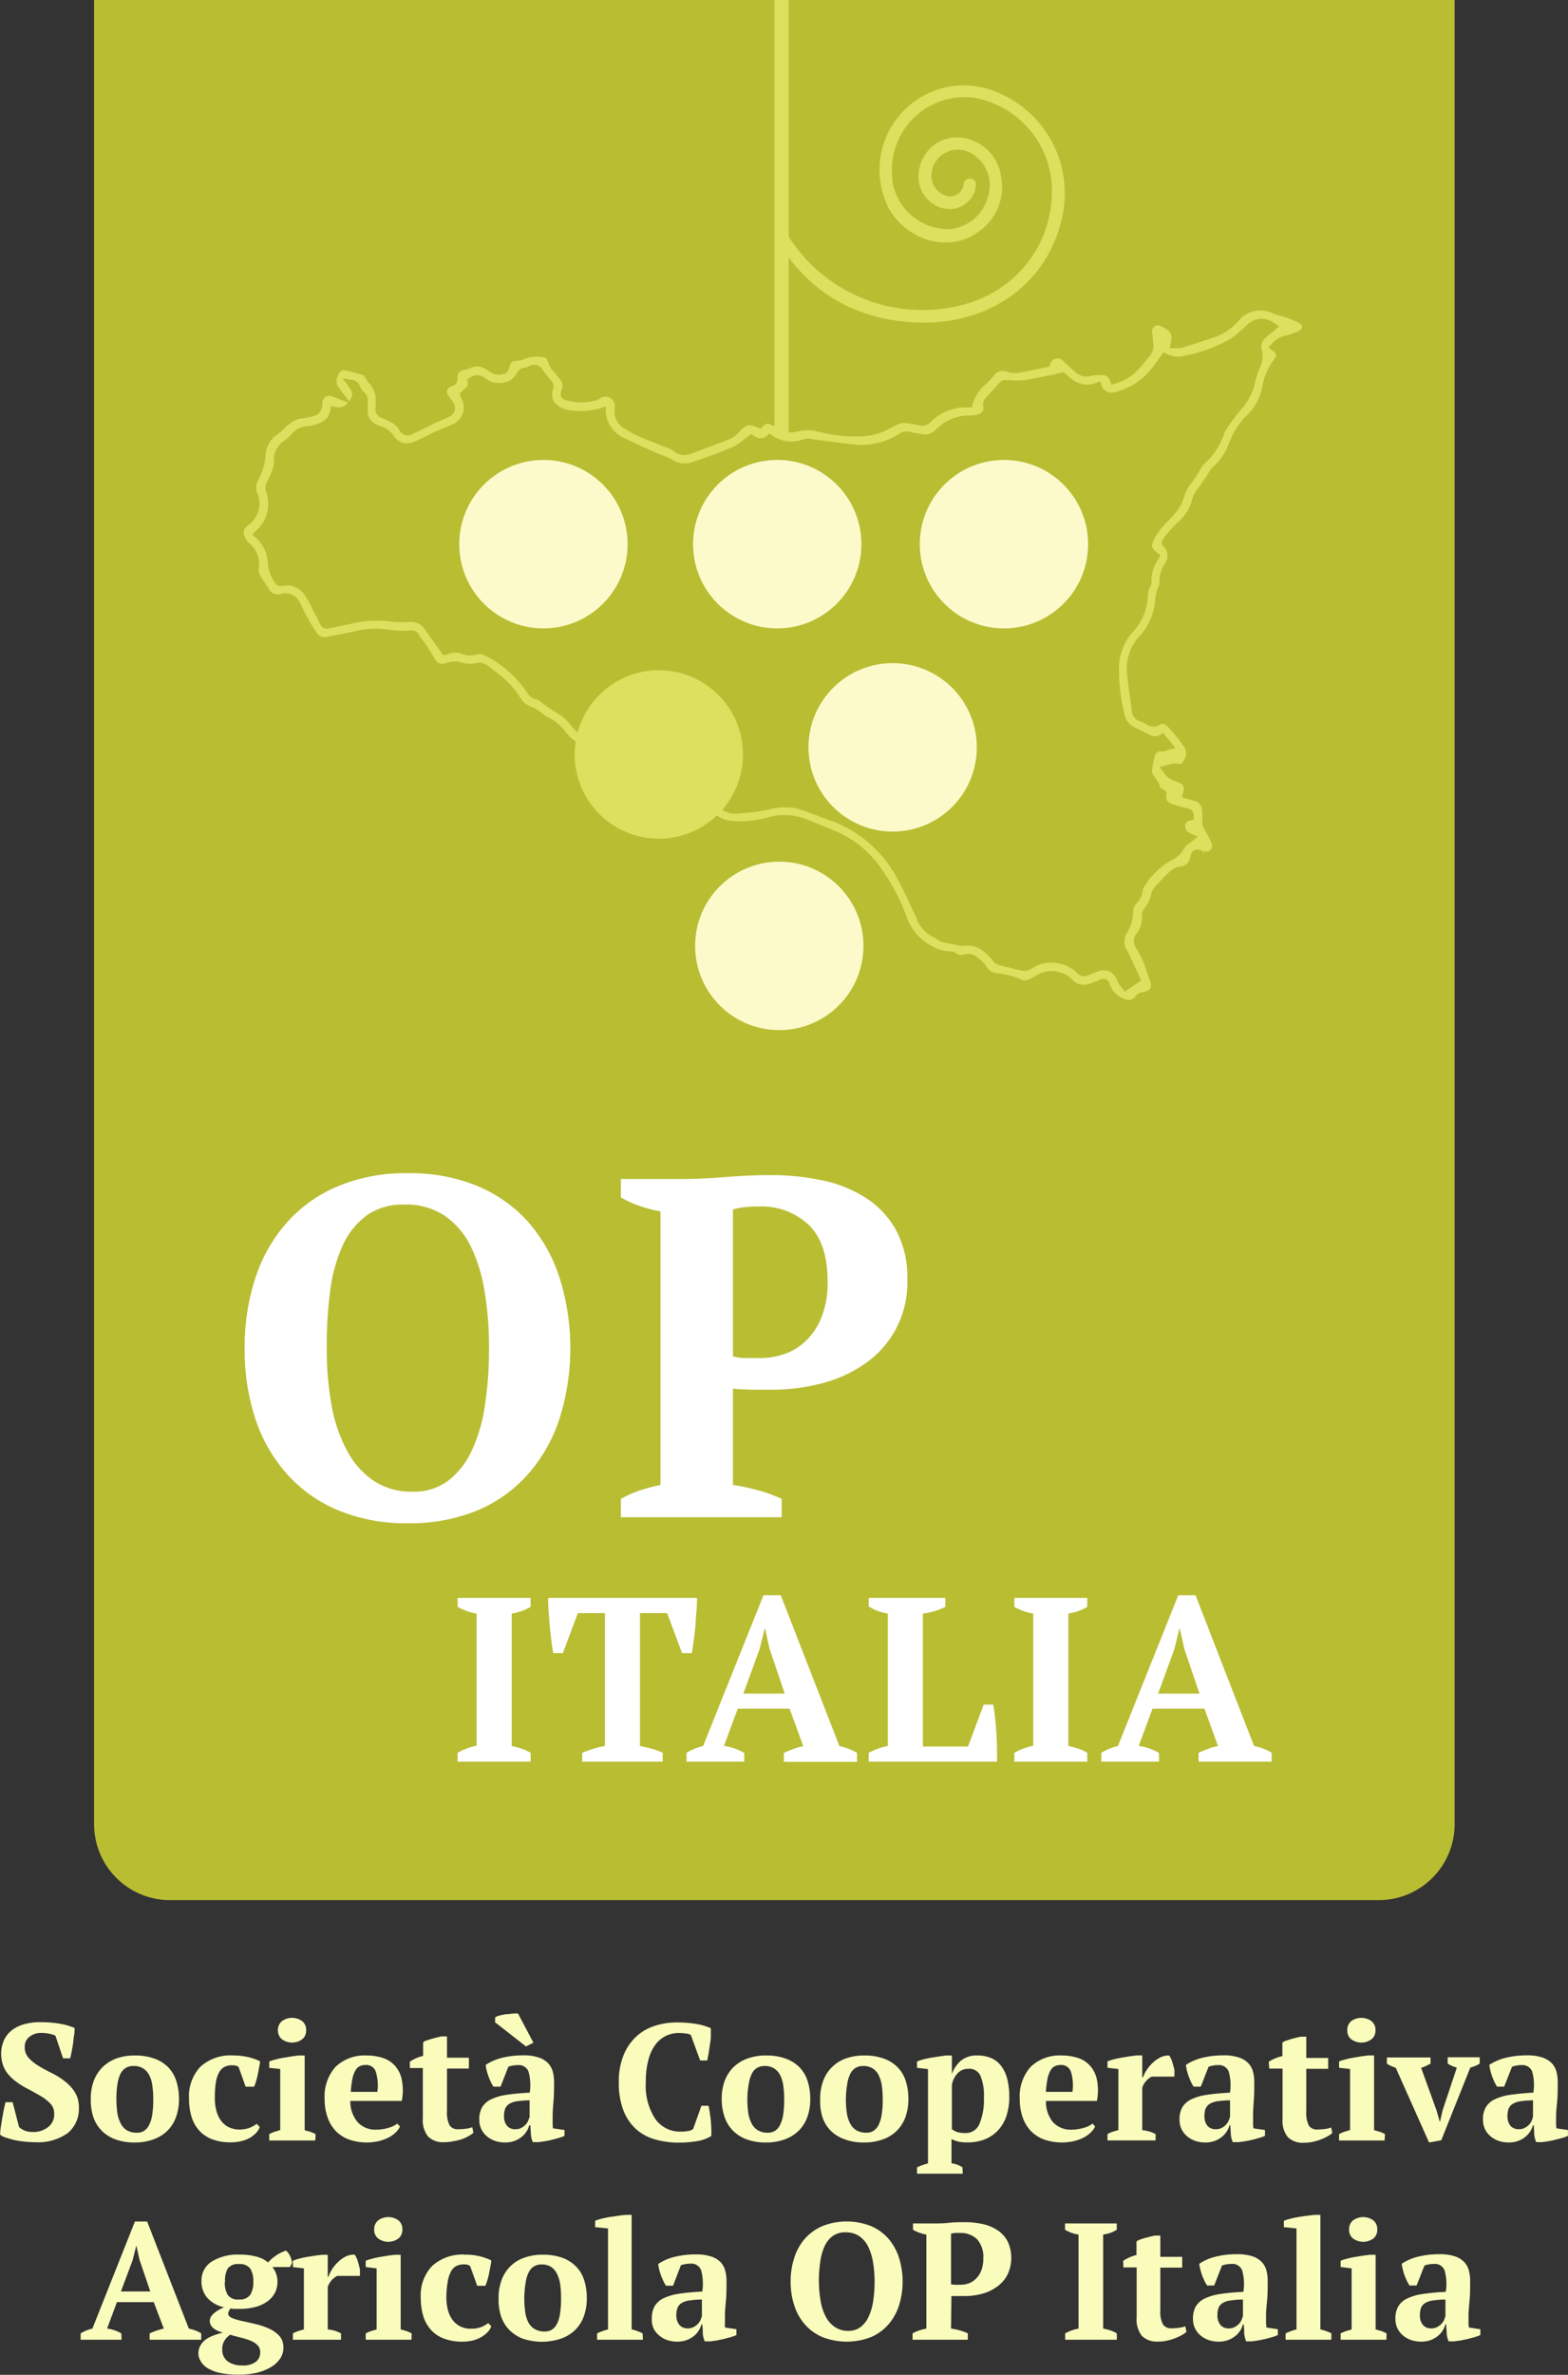 <svg xmlns="http://www.w3.org/2000/svg" viewBox="0 0 221.31 334.95"><rect x="0" y="0" width="221.31" height="334.95" fill="#333333" stroke="none"/><g id="Livello_2" data-name="Livello 2"><g id="Livello_1-2" data-name="Livello 1"><path d="M205.31,0V257.28A10.72,10.72,0,0,1,194.59,268H24a10.72,10.72,0,0,1-10.72-10.72V0Z" style="fill:#b9bd32"/><path d="M34.53,190.14a31.24,31.24,0,0,1,1.5-9.85,22.14,22.14,0,0,1,4.43-7.83,20,20,0,0,1,7.23-5.15,24.84,24.84,0,0,1,9.88-1.84,24.89,24.89,0,0,1,9.89,1.84,19.81,19.81,0,0,1,7.19,5.15A22.38,22.38,0,0,1,79,180.29,33.12,33.12,0,0,1,79,200a22.38,22.38,0,0,1-4.39,7.83A19.81,19.81,0,0,1,67.46,213a24.89,24.89,0,0,1-9.89,1.84A24.84,24.84,0,0,1,47.69,213a20,20,0,0,1-7.23-5.15A22.14,22.14,0,0,1,36,200,31.26,31.26,0,0,1,34.53,190.14Zm11.59,0a44.28,44.28,0,0,0,.68,8.08A21.18,21.18,0,0,0,49,204.63a11.62,11.62,0,0,0,3.75,4.23,9.61,9.61,0,0,0,5.48,1.53,8.06,8.06,0,0,0,5-1.53,11.28,11.28,0,0,0,3.34-4.23,22.77,22.77,0,0,0,1.87-6.41,52,52,0,0,0,.58-8.08,47.24,47.24,0,0,0-.64-8.07,22.36,22.36,0,0,0-2-6.41,11.19,11.19,0,0,0-3.68-4.23A9.73,9.73,0,0,0,57,169.9a8.7,8.7,0,0,0-5.25,1.53,10.72,10.72,0,0,0-3.38,4.23,22.19,22.19,0,0,0-1.77,6.41A59.46,59.46,0,0,0,46.12,190.14Z" style="fill:#fff"/><path d="M103.45,209.44a28.42,28.42,0,0,1,3.64.78,20.58,20.58,0,0,1,3.24,1.19V214H87.63v-2.59a14.55,14.55,0,0,1,2.76-1.22,24.34,24.34,0,0,1,2.83-.75V170.85a18.33,18.33,0,0,1-3-.78,15.48,15.48,0,0,1-2.59-1.19v-2.59h8.59q2.73,0,6.24-.28t6.44-.27a34.44,34.44,0,0,1,7.06.72,18.17,18.17,0,0,1,6.13,2.42,12.8,12.8,0,0,1,4.33,4.53,13.94,13.94,0,0,1,1.64,7.06,13.82,13.82,0,0,1-5.87,11.79,18.66,18.66,0,0,1-6.13,2.83,28.06,28.06,0,0,1-7.16.92h-1.09c-.5,0-1,0-1.6,0l-1.64-.07a7.17,7.17,0,0,1-1.12-.1Zm3.68-39.27a19.44,19.44,0,0,0-2.15.1,11.21,11.21,0,0,0-1.53.31V191.3a6.54,6.54,0,0,0,1.84.24c.82,0,1.47,0,2,0a10.39,10.39,0,0,0,3.55-.61,8.2,8.2,0,0,0,3-1.91,9.31,9.31,0,0,0,2.15-3.34,13.07,13.07,0,0,0,.82-4.91q0-5.45-2.66-8A9.65,9.65,0,0,0,107.13,170.17Z" style="fill:#fff"/><path d="M74.89,248.47H64.59v-1.25a8.82,8.82,0,0,1,2.68-1V227.58a6.64,6.64,0,0,1-1.39-.36,7.71,7.71,0,0,1-1.29-.59v-1.26h10.3v1.26a7.4,7.4,0,0,1-1.3.61,7.61,7.61,0,0,1-1.37.34v18.68a11.75,11.75,0,0,1,1.37.37,6.15,6.15,0,0,1,1.3.59Z" style="fill:#fff"/><path d="M93.54,248.47H82.18v-1.25q.66-.27,1.5-.54a10.55,10.55,0,0,1,1.7-.42V227.52H81.56l-2.12,5.64H78.09c-.09-.44-.18-1-.26-1.68s-.17-1.39-.23-2.11-.12-1.45-.17-2.16-.06-1.33-.06-1.84h21c0,.53,0,1.15-.07,1.85s-.1,1.42-.16,2.15-.15,1.42-.24,2.09-.17,1.24-.26,1.7H96.27l-2.11-5.64H90.33v18.74c.58.11,1.14.25,1.7.4a8.33,8.33,0,0,1,1.51.56Z" style="fill:#fff"/><path d="M105.05,248.47H96.9v-1.25a7.61,7.61,0,0,1,1.14-.58,8.71,8.71,0,0,1,1.2-.38L107.76,225h2.44l8.28,21.28a9.36,9.36,0,0,1,1.32.38,6,6,0,0,1,1.16.58v1.25H110.63v-1.25c.42-.2.87-.38,1.35-.56a9.6,9.6,0,0,1,1.39-.4L111.45,241h-7.32l-1.95,5.24a8,8,0,0,1,2.87,1Zm-.13-9.6h5.84l-2.14-6.3-.63-2.84h-.07l-.72,2.9Z" style="fill:#fff"/><path d="M122.61,225.37h10.82v1.26a8.87,8.87,0,0,1-1.53.61,10.2,10.2,0,0,1-1.64.34v18.75h6.37l2.21-5.91h1.36c.08.51.17,1.1.24,1.78s.14,1.4.19,2.15.07,1.48.09,2.21,0,1.36,0,1.91H122.61v-1.25a11.4,11.4,0,0,1,1.43-.63,9.2,9.2,0,0,1,1.27-.33V227.58a7.05,7.05,0,0,1-2.7-1Z" style="fill:#fff"/><path d="M153.46,248.47H143.17v-1.25a8.77,8.77,0,0,1,2.67-1V227.58a6.64,6.64,0,0,1-1.39-.36,7.24,7.24,0,0,1-1.28-.59v-1.26h10.29v1.26a7.08,7.08,0,0,1-1.3.61,7.4,7.4,0,0,1-1.37.34v18.68a11.24,11.24,0,0,1,1.37.37,5.93,5.93,0,0,1,1.3.59Z" style="fill:#fff"/><path d="M163.59,248.47h-8.15v-1.25a7.61,7.61,0,0,1,1.14-.58,8.41,8.41,0,0,1,1.21-.38L166.3,225h2.44L177,246.26a9.36,9.36,0,0,1,1.32.38,6,6,0,0,1,1.16.58v1.25H169.17v-1.25c.42-.2.87-.38,1.35-.56a9.6,9.6,0,0,1,1.39-.4L170,241h-7.33l-1.95,5.24a8,8,0,0,1,2.87,1Zm-.13-9.6h5.84l-2.14-6.3-.63-2.84h-.07l-.72,2.9Z" style="fill:#fff"/><circle cx="76.7" cy="76.75" r="11.88" style="fill:#fcfacb"/><circle cx="109.7" cy="76.75" r="11.88" style="fill:#fcfacb"/><circle cx="141.7" cy="76.75" r="11.88" style="fill:#fcfacb"/><path d="M183.77,46.12a.71.71,0,0,1-.41.55,12.2,12.2,0,0,1-1.87.66,3.46,3.46,0,0,0-2.06,1.24L179,49l.75.54a.87.87,0,0,1,.36.56.53.53,0,0,1-.16.44,8.77,8.77,0,0,0-1.82,4.21,7.71,7.71,0,0,1-2.22,3.9,11,11,0,0,0-2.5,4A8.42,8.42,0,0,1,171.07,66a2.46,2.46,0,0,0-.46.64,1.65,1.65,0,0,1-.15.25l-.34.51c-.3.46-.61.92-.94,1.36a4.26,4.26,0,0,0-.94,1.76,6.23,6.23,0,0,1-2,3.15c-.5.49-1,1-1.57,1.66a5.75,5.75,0,0,0-.46.64l-.25.47.06.4.1.11a1.86,1.86,0,0,1,.28,2.54,4.81,4.81,0,0,0-.75,2.9s0,.08,0,.08a5.42,5.42,0,0,0-.61,2.26,7.58,7.58,0,0,1-.17,1.11,8.74,8.74,0,0,1-2,3.86,6.57,6.57,0,0,0-1.82,4.94c.1,1.33.29,2.67.48,4,.08.6.17,1.19.25,1.79a1.48,1.48,0,0,0,1,1.24l.18.08a6.56,6.56,0,0,1,.76.35,1.7,1.7,0,0,0,2.05.07c.41-.27.88.18,1,.28.48.49.94,1,1.38,1.57l.35.43a2.4,2.4,0,0,1,.18.26,2.13,2.13,0,0,0,.3.42,1.72,1.72,0,0,1,.08,2.15.7.7,0,0,1-.92.43,1.54,1.54,0,0,0-.65,0l-.75.19-1.09.27.76,1a2.75,2.75,0,0,0,1.47,1c.85.26,1.18.55,1.21,1a1.65,1.65,0,0,1-.08.49l-.09.36-.09.46.75.21.85.22a1.4,1.4,0,0,1,1.2,1.21,6.42,6.42,0,0,1,.06,1.26c0,.24,0,.49,0,.74a1.51,1.51,0,0,0,.18.62c.13.26.28.52.43.78a7.4,7.4,0,0,1,.72,1.51.82.82,0,0,1-.12.82,1,1,0,0,1-1,.19l-.12.49,0-.53c-.58-.16-.93-.26-1.26-.06s-.42.54-.56,1.11a1.42,1.42,0,0,1-1.32,1.15,2.82,2.82,0,0,0-1.42.62c-.84.77-1.61,1.61-2.29,2.35a2.23,2.23,0,0,0-.44.92,4.85,4.85,0,0,1-1,2.08,1.46,1.46,0,0,0-.33,1,3.51,3.51,0,0,1-.71,2.46,1.68,1.68,0,0,0-.06,2.15,12.2,12.2,0,0,1,1.45,3.22c.17.47.33.95.51,1.41a1.18,1.18,0,0,1,0,1,1.37,1.37,0,0,1-1.05.51,1.64,1.64,0,0,0-1,.56,1.19,1.19,0,0,1-1.55.43,3.27,3.27,0,0,1-2.12-2.09,1,1,0,0,0-.51-.69.77.77,0,0,0-.35-.08,1.48,1.48,0,0,0-.55.13c-.53.23-1,.43-1.55.59a2.06,2.06,0,0,1-2.23-.51,4.14,4.14,0,0,0-5.32-.59,5.52,5.52,0,0,1-1.34.59,1,1,0,0,1-.62-.1,11.69,11.69,0,0,0-3.48-.9,1.81,1.81,0,0,1-1.42-.9,5.84,5.84,0,0,0-1.25-1.28l-.16-.13a2,2,0,0,0-1.91-.29,1.21,1.21,0,0,1-1-.22,1.63,1.63,0,0,0-1-.27,4.58,4.58,0,0,1-2.21-.63l-.18-.09a7.55,7.55,0,0,1-3.71-4.48,29,29,0,0,0-3.84-7,14.86,14.86,0,0,0-6-4.71c-.8-.34-1.6-.67-2.41-1l-2-.8a8.58,8.58,0,0,0-5.43-.11,14,14,0,0,1-5,.42,4.17,4.17,0,0,1-2.38-1.08l-.14-.13c-.11-.11-.23-.21-.33-.33a2.36,2.36,0,0,0-2.31-.92,4.81,4.81,0,0,1-3.69-1.06,32,32,0,0,1-2.71-2.17,1.4,1.4,0,0,1-.25-.52,3.92,3.92,0,0,0-.22-.51,1.62,1.62,0,0,0-.57-.69c-.56-.35-1.13-.68-1.7-1l-.74-.4a2.8,2.8,0,0,0-2.54-1.33,11,11,0,0,1-1.57-.22l-.8-.14a5,5,0,0,1-3.34-2,7.17,7.17,0,0,0-2.59-2.16,5.35,5.35,0,0,1-.89-.6c-.2-.15-.39-.3-.59-.43A4.63,4.63,0,0,0,75,99.7a2.75,2.75,0,0,1-1.35-1l-.25-.34a13.1,13.1,0,0,0-3.12-3.37c-.25-.17-.48-.36-.72-.55a12.54,12.54,0,0,0-1-.73,1.86,1.86,0,0,0-1.26-.22,3.77,3.77,0,0,1-2.3-.1,1.77,1.77,0,0,0-.84-.08,1,1,0,0,1-.24,0l-.22,0c-1.76.54-1.84.51-2.77-1.13A20.92,20.92,0,0,0,59.43,90L59,89.34a1.07,1.07,0,0,0-.93-.43,12.64,12.64,0,0,1-3.24-.11l-1.07-.12a13,13,0,0,0-4.05.45l-1.13.23-.77.15c-.54.09-1.08.19-1.61.31a1.33,1.33,0,0,1-1.42-.47,16.17,16.17,0,0,1-1.22-2L43.33,87c-.17-.3-.32-.62-.47-.93s-.34-.74-.54-1.09a2.24,2.24,0,0,0-2.63-1.22,1.46,1.46,0,0,1-1.84-.85c-.14-.23-.29-.45-.45-.67a10.3,10.3,0,0,1-.64-1c-.3-.57-.28-.81-.26-.88a3.85,3.85,0,0,0-1.17-3.62l-.09-.1a2.58,2.58,0,0,1-.82-1.28,1,1,0,0,1,.31-1l.2-.18a2.7,2.7,0,0,1,.31-.28,3.68,3.68,0,0,0,1-4.51,1.82,1.82,0,0,1-.07-.85,2.82,2.82,0,0,1,.31-.87,8.82,8.82,0,0,0,1-3.45,3.69,3.69,0,0,1,1.62-2.91,10.33,10.33,0,0,0,1.39-1.24L41,59.7A2.86,2.86,0,0,1,42.79,59a8.4,8.4,0,0,0,1.91-.49,1.47,1.47,0,0,0,.71-.9,1.06,1.06,0,0,0,.06-.54v-.11a1.24,1.24,0,0,1,.47-1,1.19,1.19,0,0,1,1.08,0,3.78,3.78,0,0,1,.41.16l1.71.67a1.78,1.78,0,0,1-1.91.59l-.53-.13-.08.55c-.15,1.06-.78,1.7-2.06,2.08a5,5,0,0,1-1.13.23,3,3,0,0,0-2.25,1.08,5.86,5.86,0,0,1-1.24,1.11A3.11,3.11,0,0,0,38.66,65a4,4,0,0,1-.4,1.74l-.19.41c-.15.33-.3.65-.47,1a1.56,1.56,0,0,0,0,1.35,5,5,0,0,1-1.25,5.15,3.2,3.2,0,0,0-.27.25l-.48.47.38.36a5,5,0,0,1,1.82,3.65,4.89,4.89,0,0,0,.82,2.5l.1.17a1,1,0,0,0,1.15.58,3,3,0,0,1,3.07,1.21,11,11,0,0,1,.94,1.63l.33.64c.27.52.54,1,.8,1.56l.21.43a1,1,0,0,0,1.18.53l1.82-.37L49.47,88a15.38,15.38,0,0,1,5.23-.39,17.39,17.39,0,0,0,3.08.12,2.35,2.35,0,0,1,2.16,1c.56.78,1.11,1.56,1.67,2.36l.77,1.09.24.27.33-.09.3-.08a2.49,2.49,0,0,1,1.93-.06,3.07,3.07,0,0,0,2,.1,1.9,1.9,0,0,1,1,0,15.44,15.44,0,0,1,6.14,5.26l.1.13a2.13,2.13,0,0,0,1.44,1,1.39,1.39,0,0,1,.35.21l.19.14.66.48a15.7,15.7,0,0,0,1.41.94,6.78,6.78,0,0,1,2.08,1.79c.22.28.46.56.71.82A3.62,3.62,0,0,0,84,104.21a5.92,5.92,0,0,1,.87.13l.4.07.41.08a5.71,5.71,0,0,0,1,.15,2,2,0,0,1,2,1,1.33,1.33,0,0,0,.48.52l.34.2c.57.34,1.16.7,1.77,1A2.07,2.07,0,0,1,92.5,109a1.3,1.3,0,0,0,.42.72c.68.55,1.35,1.1,2,1.62a4.38,4.38,0,0,0,3.55.88,2.32,2.32,0,0,1,2.08.7,7.71,7.71,0,0,1,.71.69,3.3,3.3,0,0,0,2.82,1.15,37.59,37.59,0,0,0,4.07-.51l.38-.07a8.5,8.5,0,0,1,3.9-.16c.91.26,1.82.61,2.71.94.51.2,1,.4,1.55.58a17.32,17.32,0,0,1,9.75,8c.87,1.55,1.64,3.2,2.38,4.8l.5,1.08a4.77,4.77,0,0,0,2.53,2.81,1.49,1.49,0,0,1,.32.2,2.89,2.89,0,0,0,.44.27,3.89,3.89,0,0,0,.92.28l1.64.34.44.09a1.15,1.15,0,0,0,.43,0c1.56-.2,2.76.42,4.14,2.17a1.74,1.74,0,0,0,.92.55c1.09.3,2.11.55,3.1.77a1.81,1.81,0,0,0,1.05-.11,6.19,6.19,0,0,0,.67-.36,3.29,3.29,0,0,1,.78-.38,5.2,5.2,0,0,1,5.33,1.19,1.33,1.33,0,0,0,1.56.31l1.21-.49a2.21,2.21,0,0,1,1.74-.06,2.32,2.32,0,0,1,1.18,1.38,3.06,3.06,0,0,0,.56.85l.19.24.28.39,2.32-1.58-.68-1.47c-.4-.87-.8-1.75-1.24-2.62a2.38,2.38,0,0,1-.1-2.62,5.38,5.38,0,0,0,.88-3,1.71,1.71,0,0,1,.42-1.07,3.55,3.55,0,0,0,.94-1.79l0-.12a1.56,1.56,0,0,1,.13-.4,10.47,10.47,0,0,1,3.88-3.84,3.71,3.71,0,0,0,1.87-1.77,2.36,2.36,0,0,1,.76-.69c.17-.12.34-.24.49-.37l.63-.53-.77-.31c-.69-.28-1-.65-1-1.2,0-.37.11-.62.86-.8l.33-.08,0-.34a1.05,1.05,0,0,0-1-1.28,14.93,14.93,0,0,1-1.49-.39c-1.42-.43-1.44-.79-1.36-1.64l0-.28-.21-.17-.36-.23a2.21,2.21,0,0,0-.27-.15,4.42,4.42,0,0,0-.75-1.45l-.34-.5a.56.56,0,0,1-.09-.3l0-.18a15.73,15.73,0,0,1,.38-2.07A.87.87,0,0,1,164,106a4.43,4.43,0,0,0,.8-.19l.36-.1.75-.2-1.74-2.14-.37.24a1.52,1.52,0,0,1-1.6,0l-1-.5-.95-.47a2.49,2.49,0,0,1-1.51-1.8,26.92,26.92,0,0,1-.81-6.68A7.75,7.75,0,0,1,160,89a7.6,7.6,0,0,0,1.81-3.44,7.89,7.89,0,0,0,.18-1.24,3.81,3.81,0,0,1,.45-1.8.74.74,0,0,0,.08-.55,4.81,4.81,0,0,1,.71-2.66c.09-.15.17-.3.25-.45l.29-.56-.34-.26c-1-.74-1-1.06-.47-2.11l.18-.33a11.34,11.34,0,0,1,1.78-2.18c.26-.27.52-.54.77-.83a6.57,6.57,0,0,0,1.41-2.41A6.14,6.14,0,0,1,168.24,68a9.45,9.45,0,0,0,.81-1.21l.34-.56c.06-.09.11-.18.16-.27a1.77,1.77,0,0,1,.3-.43,9.78,9.78,0,0,0,2.84-4.09l.06-.17a3.21,3.21,0,0,1,.35-.77c.55-.79,1.2-1.7,1.9-2.55a9,9,0,0,0,2-3.41l.11-.45a16.65,16.65,0,0,1,.78-2.45,3.3,3.3,0,0,0,.19-2.27,1.59,1.59,0,0,1,.53-1.7c.31-.29.63-.56,1-.83l.92-.79-.54-.37a2.91,2.91,0,0,0-3.47-.27,4.6,4.6,0,0,0-.59.5l-.28.25-.59.53a9,9,0,0,1-1.32,1.06,20.43,20.43,0,0,1-6.45,2.4,3.56,3.56,0,0,1-2.66-.26l-.39-.21-.26.35-.52.71c-.35.49-.7,1-1.07,1.43a9.25,9.25,0,0,1-4.85,3.08,1.49,1.49,0,0,1-2.09-1l-.18-.47-.47.19c-1.55.63-2.89.24-4.48-1.31l-.2-.19-.84.21-1,.24-.86.17c-1,.2-2,.4-2.93.53a10.46,10.46,0,0,1-2.09,0l-.18,0a1.23,1.23,0,0,0-1.15.37l-.91,1c-.4.44-.8.87-1.19,1.32a1.27,1.27,0,0,0-.21.94.92.92,0,0,1-.73,1.2,3.6,3.6,0,0,1-.89.16,6.57,6.57,0,0,0-5.06,2,2.1,2.1,0,0,1-2.09.6l-.57-.1a8,8,0,0,1-.85-.17,2,2,0,0,0-1.69.25,9.64,9.64,0,0,1-5.77,1.55c-1.37-.11-2.77-.3-4.12-.49L115,62l-.37-.06a2.2,2.2,0,0,0-1.17,0,4.74,4.74,0,0,1-4.53-.56l-.33-.25-.31.28a1.37,1.37,0,0,1-1.94,0l-.29-.21-.29.2c-.29.21-.56.42-.83.63a7.6,7.6,0,0,1-1.58,1.05c-1.83.79-3.75,1.45-5.67,2.11A3.14,3.14,0,0,1,95,64.9a7.37,7.37,0,0,0-1.35-.62l-.51-.2c-1.76-.74-3.35-1.46-4.85-2.22A4.3,4.3,0,0,1,85.51,58l0-.66-.63.2a10,10,0,0,1-4.36.33,3.35,3.35,0,0,1-2.3-1.15,2.38,2.38,0,0,1-.12-2,1.12,1.12,0,0,0-.22-.92c-.23-.3-.46-.6-.7-.89s-.42-.53-.62-.8a1.38,1.38,0,0,0-1.82-.51l-.27.12a1.18,1.18,0,0,1-.32.13,1.41,1.41,0,0,0-1.23.81l-.07.12a2.34,2.34,0,0,1-.89.88,3.19,3.19,0,0,1-3.33-.21,1.8,1.8,0,0,0-2.45-.09l-.26.2.09.32c.14.46-.07.69-.64,1.17l-.26.23-.26.23.13.32c.05.14.11.27.17.41a2.71,2.71,0,0,1,.25.68,2.61,2.61,0,0,1-1.68,3c-.48.22-1,.42-1.44.62s-.89.37-1.33.57l-1,.5a14.3,14.3,0,0,1-1.71.77,2.22,2.22,0,0,1-2.65-.88,3.16,3.16,0,0,0-1.63-1.3A5.28,5.28,0,0,1,53,59.8a2,2,0,0,1-1.1-1.62c0-.59,0-1.19,0-1.78a1.39,1.39,0,0,0-.53-1.11,1.69,1.69,0,0,1-.53-.71,1.34,1.34,0,0,0-1.25-1l-1.25-.24.76,1c.57.77.78,1.24.45,1.81a3.18,3.18,0,0,1-.29.45l-1.41-1.9a1.43,1.43,0,0,1-.27-1.41c.36-1.08.71-1.18,1.41-1s1.5.39,2.24.6c0,0,.1,0,.1,0a7,7,0,0,0,.81,1.22A3.69,3.69,0,0,1,53,55.9a12.75,12.75,0,0,1,0,1.75,1.25,1.25,0,0,0,.76,1.25L54,59l.93.42a2.92,2.92,0,0,1,1.39,1.15,1.33,1.33,0,0,0,2,.6c.61-.28,1.22-.58,1.83-.88s1-.51,1.53-.75c.24-.12.49-.21.74-.31a9.33,9.33,0,0,0,1-.45,1.47,1.47,0,0,0,.78-.9,1.6,1.6,0,0,0-.3-1.25l-.34-.44-.23-.31a1,1,0,0,1-.22-.85,1,1,0,0,1,.63-.54,1.09,1.09,0,0,0,.84-1.15c0-.78.22-1,1.07-1.19a3,3,0,0,0,.8-.26,2,2,0,0,1,2,.13,4.63,4.63,0,0,1,.72.45,2.13,2.13,0,0,0,1.94.24l.11,0c.39-.09.56-.54.62-.73.29-1,.31-1,1.37-1.12a1.62,1.62,0,0,0,.73-.19,4.43,4.43,0,0,1,2.37-.33c.73,0,.88.15,1.13,1a3,3,0,0,0,.66,1,3.88,3.88,0,0,1,.26.31c.16.22.35.43.54.66A1.56,1.56,0,0,1,79.29,55,1.25,1.25,0,0,0,79.21,56a1.33,1.33,0,0,0,1,.54,8,8,0,0,0,3.88-.06,1.81,1.81,0,0,0,.59-.29A1.42,1.42,0,0,1,86,56.06a1.34,1.34,0,0,1,.78,1.06l0,.14a1,1,0,0,1,0,.32,2.69,2.69,0,0,0,1.52,2.94,12.38,12.38,0,0,0,2,1.09c.81.34,1.64.66,2.47,1l1.51.58a2.86,2.86,0,0,1,.69.36,2.42,2.42,0,0,0,2.48.47l.77-.28c1.59-.59,3.23-1.19,4.83-1.84a4.2,4.2,0,0,0,1.4-1.11c.54-.56.94-.86,1.47-.81a2.86,2.86,0,0,1,.72.21l.43.16.28.09.21-.2c.63-.59.77-.64,1.65-.13l.31.22a2.24,2.24,0,0,0,.88.47,4.18,4.18,0,0,0,2.11.09,5.57,5.57,0,0,1,3,0,20.06,20.06,0,0,0,6.64.61,8.85,8.85,0,0,0,3.11-.89c2-1.1,2.11-1.08,3.64-.78l1,.18a1.64,1.64,0,0,0,1.38-.41,7,7,0,0,1,5.18-2.15l.73,0,.07-.38a5.71,5.71,0,0,1,1.92-2.91c.29-.29.58-.58.84-.88l.14-.15c.53-.81,1.19-1,2.29-.62a3.68,3.68,0,0,0,1.75,0c.85-.15,1.7-.33,2.57-.52l1.3-.28.16-.35a1.31,1.31,0,0,1,.12-.28,1.05,1.05,0,0,1,.76-.52,1.23,1.23,0,0,1,1,.4c.63.61,1.27,1.18,1.77,1.61a2.18,2.18,0,0,0,2,.47,6.31,6.31,0,0,1,1.42-.15,1.25,1.25,0,0,1,1.41.9l.16.46.46-.14a6.82,6.82,0,0,0,2.84-1.51,19.73,19.73,0,0,0,1.57-1.74c.17-.2.33-.4.5-.59a2.4,2.4,0,0,0,.53-1.87l-.16-1.53A.85.85,0,0,1,163,46a.83.83,0,0,1,.84,0l.18.08c1.31.7,1.5,1.06,1.22,2.39l-.13.64.64,0h.37A3.4,3.4,0,0,0,167,49c1.46-.45,3.12-1,4.71-1.55a7.76,7.76,0,0,0,3.19-2.31,4,4,0,0,1,4.76-.94,6.83,6.83,0,0,0,1,.33c.24.06.48.12.71.2l.32.12a9.33,9.33,0,0,1,1.72.77A.57.57,0,0,1,183.77,46.12Z" style="fill:#dddf5f"/><circle cx="125.99" cy="105.41" r="11.88" style="fill:#fcfacb"/><circle cx="92.99" cy="106.41" r="11.88" style="fill:#dddf5f"/><circle cx="109.99" cy="133.41" r="11.88" style="fill:#fcfacb"/><path d="M2.69,300a2.71,2.71,0,0,0,.73.48,3,3,0,0,0,1.24.22A3.34,3.34,0,0,0,6.8,300a2.21,2.21,0,0,0,.85-1.86,2,2,0,0,0-.55-1.45,6.09,6.09,0,0,0-1.39-1.08c-.56-.33-1.16-.65-1.8-1a10.52,10.52,0,0,1-1.8-1.14,5.59,5.59,0,0,1-1.4-1.55,4.83,4.83,0,0,1-.12-4.23,3.89,3.89,0,0,1,1.15-1.39,5.14,5.14,0,0,1,1.75-.82,8.34,8.34,0,0,1,2.18-.27,16.89,16.89,0,0,1,2.65.2,9.25,9.25,0,0,1,2.21.62c0,.31,0,.67-.08,1.08s-.09.81-.15,1.2-.13.78-.2,1.13-.14.64-.2.87h-1l-1.08-3.2a3.56,3.56,0,0,0-.83-.26,5.38,5.38,0,0,0-1.14-.12,2.64,2.64,0,0,0-1.67.52,1.75,1.75,0,0,0-.69,1.5,2.17,2.17,0,0,0,.57,1.51,6.08,6.08,0,0,0,1.41,1.13c.56.35,1.18.68,1.84,1a11,11,0,0,1,1.84,1.16,6,6,0,0,1,1.41,1.53,3.92,3.92,0,0,1,.57,2.17,4.38,4.38,0,0,1-1.58,3.61,7.24,7.24,0,0,1-4.65,1.28,12.87,12.87,0,0,1-1.51-.09A14.27,14.27,0,0,1,2,301.83c-.45-.11-.85-.23-1.21-.35a2.78,2.78,0,0,1-.78-.4,10.16,10.16,0,0,1,.12-1.16c.06-.41.13-.83.2-1.24s.14-.81.22-1.18.15-.7.23-1h1Z" style="fill:#fafcbc"/><path d="M12.81,296.05a7.14,7.14,0,0,1,.43-2.57,5.39,5.39,0,0,1,1.24-1.93,5.57,5.57,0,0,1,1.95-1.22,7.54,7.54,0,0,1,2.6-.42,7.89,7.89,0,0,1,2.82.46,5.26,5.26,0,0,1,1.95,1.26,5.07,5.07,0,0,1,1.11,1.95,8.42,8.42,0,0,1,.35,2.47,7.35,7.35,0,0,1-.42,2.56,5.15,5.15,0,0,1-1.23,1.93,5.42,5.42,0,0,1-2,1.22,7.6,7.6,0,0,1-2.61.42,7.46,7.46,0,0,1-2.76-.46,5.18,5.18,0,0,1-1.94-1.26,5.06,5.06,0,0,1-1.15-1.94A7.85,7.85,0,0,1,12.81,296.05Zm3.62,0a14.29,14.29,0,0,0,.13,1.93,4.52,4.52,0,0,0,.46,1.48,2.34,2.34,0,0,0,.89,1,2.73,2.73,0,0,0,1.45.34,1.88,1.88,0,0,0,.94-.24,2,2,0,0,0,.72-.8,4.67,4.67,0,0,0,.46-1.45,13.77,13.77,0,0,0,.15-2.21,12.83,12.83,0,0,0-.13-1.95,4.54,4.54,0,0,0-.44-1.47,2.4,2.4,0,0,0-.86-.95,2.46,2.46,0,0,0-1.35-.34,2.1,2.1,0,0,0-1.06.25,2,2,0,0,0-.75.79,4.68,4.68,0,0,0-.45,1.45A12.71,12.71,0,0,0,16.43,296.05Z" style="fill:#fafcbc"/><path d="M36.66,300a2.31,2.31,0,0,1-.54.86,4,4,0,0,1-.9.69A4.69,4.69,0,0,1,34,302a5.83,5.83,0,0,1-1.4.16,7.25,7.25,0,0,1-2.65-.43,4.75,4.75,0,0,1-1.84-1.24,5.15,5.15,0,0,1-1.08-1.95,8.55,8.55,0,0,1-.35-2.51,6.07,6.07,0,0,1,1.63-4.56A6.36,6.36,0,0,1,33,289.91a8.66,8.66,0,0,1,2.11.25,7.25,7.25,0,0,1,1.59.57c0,.27-.07.56-.13.88s-.12.64-.19,1-.15.63-.24.94-.19.56-.28.76H34.67l-1-2.79a1.26,1.26,0,0,0-.35-.17,2.05,2.05,0,0,0-.57-.06,2.32,2.32,0,0,0-1.05.22,1.85,1.85,0,0,0-.76.76,4.28,4.28,0,0,0-.47,1.43,13.55,13.55,0,0,0-.15,2.2,7,7,0,0,0,.21,1.77,4.09,4.09,0,0,0,.64,1.4,3.09,3.09,0,0,0,1.09.94,3.41,3.41,0,0,0,1.55.34,3.84,3.84,0,0,0,1.42-.24,3.94,3.94,0,0,0,1-.56Z" style="fill:#fafcbc"/><path d="M44.5,301.9H38V301a4.75,4.75,0,0,1,.73-.32c.25-.08.52-.17.82-.25v-8.61L38,291.65v-.89a6.15,6.15,0,0,1,.88-.28,11.34,11.34,0,0,1,1.11-.25l1.15-.19,1-.13H43v10.54l.84.24a4.05,4.05,0,0,1,.7.32Zm-5.27-15.55a1.59,1.59,0,0,1,.56-1.28,2.43,2.43,0,0,1,2.87,0,1.58,1.58,0,0,1,.55,1.28,1.56,1.56,0,0,1-.55,1.27,2.43,2.43,0,0,1-2.87,0A1.57,1.57,0,0,1,39.23,286.35Z" style="fill:#fafcbc"/><path d="M56.46,299.93a2.77,2.77,0,0,1-.59.81,4.37,4.37,0,0,1-1,.73,6.2,6.2,0,0,1-1.38.51,7.66,7.66,0,0,1-4.27-.23,5.06,5.06,0,0,1-1.88-1.24,5.42,5.42,0,0,1-1.13-1.94,7.62,7.62,0,0,1-.39-2.52,6.22,6.22,0,0,1,1.57-4.57,5.92,5.92,0,0,1,4.36-1.57,7.33,7.33,0,0,1,2.23.33,3.92,3.92,0,0,1,1.73,1.08,4.16,4.16,0,0,1,1,2,7.87,7.87,0,0,1,0,3H49.44a4.55,4.55,0,0,0,1,2.95,3.37,3.37,0,0,0,2.73,1.1,5.75,5.75,0,0,0,1.6-.24,3.58,3.58,0,0,0,1.3-.61Zm-4.83-8.68a2,2,0,0,0-.83.16,1.49,1.49,0,0,0-.63.6,4.12,4.12,0,0,0-.43,1.17,14.23,14.23,0,0,0-.23,1.86h3.75a6.55,6.55,0,0,0-.21-2.81A1.4,1.4,0,0,0,51.63,291.25Z" style="fill:#fafcbc"/><path d="M57.85,290.78a5.87,5.87,0,0,1,1.87-.82v-1.9a1.45,1.45,0,0,1,.48-.27l.72-.23.76-.2.61-.14h.8v3h3.09v1.53H63.09v6a4,4,0,0,0,.36,2,1.34,1.34,0,0,0,1.21.56,8.63,8.63,0,0,0,1-.06,4.17,4.17,0,0,0,1-.22l.16.77a2.85,2.85,0,0,1-.62.44,6.36,6.36,0,0,1-.94.45A7.25,7.25,0,0,1,64,302a6.16,6.16,0,0,1-1.3.14,3,3,0,0,1-2.27-.79,3.67,3.67,0,0,1-.75-2.57v-7.1H57.85Z" style="fill:#fafcbc"/><path d="M78,298.5c0,.35,0,.64,0,.89s0,.52.06.8l1.62.23v.82a4,4,0,0,1-.76.28c-.32.1-.66.19-1,.27a10.08,10.08,0,0,1-1,.21c-.35.06-.65.1-.92.13h-.79a3.26,3.26,0,0,1-.28-1.07c0-.36-.06-.8-.07-1.31H74.7a3,3,0,0,1-.4.9,3.22,3.22,0,0,1-.71.77,3.55,3.55,0,0,1-1,.55,3.87,3.87,0,0,1-1.31.21,4.38,4.38,0,0,1-1.43-.23,3.72,3.72,0,0,1-1.15-.66,3.13,3.13,0,0,1-.77-1,3.06,3.06,0,0,1-.28-1.34,3.37,3.37,0,0,1,.4-1.74,2.91,2.91,0,0,1,1.25-1.11,7.39,7.39,0,0,1,2.2-.64c.9-.14,2-.24,3.27-.31a7.13,7.13,0,0,0-.17-2.95,1.45,1.45,0,0,0-1.52-.93,3.79,3.79,0,0,0-1.33.23l-1.1,2.81h-1a5.41,5.41,0,0,1-.37-.64c-.11-.24-.22-.5-.32-.78a6.95,6.95,0,0,1-.41-1.65,7.27,7.27,0,0,1,2.29-1,12.46,12.46,0,0,1,3-.35,6.62,6.62,0,0,1,2.18.3,3.27,3.27,0,0,1,1.32.79,2.73,2.73,0,0,1,.67,1.18,5.31,5.31,0,0,1,.19,1.46c0,.93,0,1.78-.06,2.54S78,297.71,78,298.5Zm-2.71-10.39-1.06.52-4.35-3.4v-.68a1.52,1.52,0,0,1,.61-.27,9.11,9.11,0,0,1,1-.2c.35,0,.68-.07,1-.08a2.4,2.4,0,0,1,.63,0Zm-2.56,12.2a1.75,1.75,0,0,0,.85-.19,2.22,2.22,0,0,0,.59-.44,1.89,1.89,0,0,0,.38-.57c.08-.2.15-.38.2-.54v-2.34a15.37,15.37,0,0,0-1.81.14,2.88,2.88,0,0,0-1.1.39,1.5,1.5,0,0,0-.55.68,2.87,2.87,0,0,0-.15,1,2.08,2.08,0,0,0,.42,1.39A1.48,1.48,0,0,0,72.73,300.31Z" style="fill:#fafcbc"/><path d="M99,297h1c.06.25.12.55.17.9s.11.73.15,1.13.06.79.08,1.18,0,.74,0,1.05a5.51,5.51,0,0,1-2,.73,14.92,14.92,0,0,1-2.51.21,12.15,12.15,0,0,1-3.53-.48,6.79,6.79,0,0,1-2.69-1.52,7,7,0,0,1-1.72-2.65,10.76,10.76,0,0,1-.61-3.85,9.86,9.86,0,0,1,.67-3.83,7.34,7.34,0,0,1,1.79-2.63,7,7,0,0,1,2.61-1.51,10.08,10.08,0,0,1,3.12-.48,16.92,16.92,0,0,1,2.8.22,8.27,8.27,0,0,1,2,.6q0,.38,0,1t-.12,1.23c-.06.43-.12.85-.19,1.26s-.14.76-.2,1.05h-1L97.5,287a2.18,2.18,0,0,0-.68-.19,7.48,7.48,0,0,0-1-.07,4.22,4.22,0,0,0-1.8.39,4.12,4.12,0,0,0-1.5,1.23,6.21,6.21,0,0,0-1,2.16,11.82,11.82,0,0,0-.37,3.18,8.56,8.56,0,0,0,1.33,5.15,4.28,4.28,0,0,0,3.63,1.8,5,5,0,0,0,1.11-.11,1.12,1.12,0,0,0,.62-.29Z" style="fill:#fafcbc"/><path d="M101.86,296.05a7.14,7.14,0,0,1,.43-2.57,5.39,5.39,0,0,1,1.24-1.93,5.57,5.57,0,0,1,2-1.22,7.54,7.54,0,0,1,2.6-.42,7.93,7.93,0,0,1,2.82.46,5.26,5.26,0,0,1,1.95,1.26,5.07,5.07,0,0,1,1.11,1.95,8.42,8.42,0,0,1,.35,2.47,7.35,7.35,0,0,1-.42,2.56,5.15,5.15,0,0,1-1.23,1.93,5.42,5.42,0,0,1-2,1.22,7.6,7.6,0,0,1-2.61.42,7.46,7.46,0,0,1-2.76-.46,5.18,5.18,0,0,1-1.94-1.26,5.06,5.06,0,0,1-1.15-1.94A7.85,7.85,0,0,1,101.86,296.05Zm3.62,0a14.29,14.29,0,0,0,.13,1.93,4.52,4.52,0,0,0,.46,1.48,2.34,2.34,0,0,0,.89,1,2.73,2.73,0,0,0,1.45.34,1.88,1.88,0,0,0,.94-.24,2,2,0,0,0,.72-.8,4.67,4.67,0,0,0,.46-1.45,13.77,13.77,0,0,0,.15-2.21,12.83,12.83,0,0,0-.13-1.95,4.54,4.54,0,0,0-.44-1.47,2.4,2.4,0,0,0-.86-.95,2.47,2.47,0,0,0-1.36-.34,2.09,2.09,0,0,0-1,.25,1.92,1.92,0,0,0-.75.79,4.68,4.68,0,0,0-.45,1.45A12.71,12.71,0,0,0,105.48,296.05Z" style="fill:#fafcbc"/><path d="M115.76,296.05a7.14,7.14,0,0,1,.43-2.57,5.24,5.24,0,0,1,3.2-3.15,7.5,7.5,0,0,1,2.6-.42,7.93,7.93,0,0,1,2.82.46,5.22,5.22,0,0,1,1.94,1.26,4.83,4.83,0,0,1,1.11,1.95,8.1,8.1,0,0,1,.35,2.47,7.35,7.35,0,0,1-.42,2.56,5.15,5.15,0,0,1-1.23,1.93,5.3,5.3,0,0,1-2,1.22,7.6,7.6,0,0,1-2.61.42,7.46,7.46,0,0,1-2.76-.46,5.22,5.22,0,0,1-2-1.26,5,5,0,0,1-1.14-1.94A7.85,7.85,0,0,1,115.76,296.05Zm3.63,0a12.83,12.83,0,0,0,.13,1.93,4.53,4.53,0,0,0,.45,1.48,2.4,2.4,0,0,0,.89,1,2.77,2.77,0,0,0,1.46.34,1.84,1.84,0,0,0,.93-.24,2.12,2.12,0,0,0,.73-.8,4.68,4.68,0,0,0,.45-1.45,12.59,12.59,0,0,0,.16-2.21,14.26,14.26,0,0,0-.13-1.95,4.8,4.8,0,0,0-.45-1.47,2.38,2.38,0,0,0-.85-.95,2.47,2.47,0,0,0-1.36-.34,2,2,0,0,0-1,.25,1.92,1.92,0,0,0-.75.79,4.42,4.42,0,0,0-.46,1.45A13.9,13.9,0,0,0,119.39,296.05Z" style="fill:#fafcbc"/><path d="M135.89,306.58h-6.46v-.89a8.09,8.09,0,0,1,1.55-.56v-13.3l-1.55-.18v-.89a6.71,6.71,0,0,1,.93-.31c.36-.09.74-.17,1.13-.24l1.14-.18.92-.12h.8v2.63h0a4.45,4.45,0,0,1,1.25-1.88,3.5,3.5,0,0,1,2.38-.75,5,5,0,0,1,1.86.34,3.56,3.56,0,0,1,1.41,1.06,5.24,5.24,0,0,1,.89,1.82,9.86,9.86,0,0,1,.31,2.66,8.31,8.31,0,0,1-.41,2.67,5.47,5.47,0,0,1-1.17,2,5.14,5.14,0,0,1-1.85,1.27,6.59,6.59,0,0,1-2.47.44,5.18,5.18,0,0,1-1.25-.11,4.47,4.47,0,0,1-1-.36v3.42a4.05,4.05,0,0,1,.75.17,4.42,4.42,0,0,1,.79.39Zm.75-14.79a2,2,0,0,0-1.41.56,3.12,3.12,0,0,0-.88,1.73v6.23a2.84,2.84,0,0,0,.79.41,4.09,4.09,0,0,0,1.1.13,2.07,2.07,0,0,0,2-1.29,8.88,8.88,0,0,0,.63-3.77,7.26,7.26,0,0,0-.48-3A1.72,1.72,0,0,0,136.64,291.79Z" style="fill:#fafcbc"/><path d="M154.57,299.93a2.77,2.77,0,0,1-.59.81,4.37,4.37,0,0,1-1,.73,6.2,6.2,0,0,1-1.38.51,7.66,7.66,0,0,1-4.27-.23,5.06,5.06,0,0,1-1.88-1.24,5.42,5.42,0,0,1-1.13-1.94,7.62,7.62,0,0,1-.39-2.52,6.22,6.22,0,0,1,1.57-4.57,5.92,5.92,0,0,1,4.36-1.57,7.33,7.33,0,0,1,2.23.33,3.92,3.92,0,0,1,1.73,1.08,4.16,4.16,0,0,1,1,2,7.87,7.87,0,0,1,0,3h-7.19a4.55,4.55,0,0,0,.95,2.95,3.37,3.37,0,0,0,2.73,1.1,5.75,5.75,0,0,0,1.6-.24,3.58,3.58,0,0,0,1.3-.61Zm-4.83-8.68a2,2,0,0,0-.83.16,1.49,1.49,0,0,0-.63.6,4.12,4.12,0,0,0-.43,1.17,14.23,14.23,0,0,0-.23,1.86h3.75a6.55,6.55,0,0,0-.21-2.81A1.4,1.4,0,0,0,149.74,291.25Z" style="fill:#fafcbc"/><path d="M162.56,292.89a3.05,3.05,0,0,0-.66.47,2.83,2.83,0,0,0-.68,1.08v6a6.19,6.19,0,0,1,.94.17,4.94,4.94,0,0,1,.94.39v.89h-6.79V301a4.08,4.08,0,0,1,.79-.35l.75-.22v-8.61l-1.54-.18v-.89a6.53,6.53,0,0,1,.92-.31q.56-.13,1.14-.24l1.13-.18.93-.12h.79V293h.1a4.6,4.6,0,0,1,.55-1.08,5.54,5.54,0,0,1,.85-1,4.36,4.36,0,0,1,1.08-.75,2.57,2.57,0,0,1,1.21-.26,2.88,2.88,0,0,1,.45.93c.12.4.23.77.3,1.13v.92Z" style="fill:#fafcbc"/><path d="M176.86,298.5c0,.35,0,.64,0,.89s0,.52.06.8l1.62.23v.82a4.12,4.12,0,0,1-.77.28c-.32.1-.65.19-1,.27a10.08,10.08,0,0,1-1,.21c-.35.06-.65.1-.92.13H174a3.26,3.26,0,0,1-.28-1.07c0-.36-.06-.8-.07-1.31h-.12a3,3,0,0,1-.4.9,3.22,3.22,0,0,1-.71.77,3.55,3.55,0,0,1-1,.55,3.87,3.87,0,0,1-1.31.21,4.38,4.38,0,0,1-1.43-.23,3.72,3.72,0,0,1-1.15-.66,3.13,3.13,0,0,1-.77-1,3.06,3.06,0,0,1-.28-1.34,3.37,3.37,0,0,1,.4-1.74,2.91,2.91,0,0,1,1.25-1.11,7.39,7.39,0,0,1,2.2-.64c.9-.14,2-.24,3.27-.31a7.13,7.13,0,0,0-.17-2.95,1.45,1.45,0,0,0-1.52-.93,3.79,3.79,0,0,0-1.33.23l-1.1,2.81h-1a5.41,5.41,0,0,1-.37-.64c-.11-.24-.22-.5-.32-.78a6.95,6.95,0,0,1-.41-1.65,7.27,7.27,0,0,1,2.29-1,12.46,12.46,0,0,1,3-.35,6.62,6.62,0,0,1,2.18.3,3.27,3.27,0,0,1,1.32.79,2.73,2.73,0,0,1,.67,1.18,5.72,5.72,0,0,1,.19,1.46c0,.93,0,1.78-.06,2.54S176.86,297.71,176.86,298.5Zm-5.27,1.81a1.75,1.75,0,0,0,.85-.19,2.22,2.22,0,0,0,.59-.44,1.89,1.89,0,0,0,.38-.57c.08-.2.15-.38.2-.54v-2.34a15.37,15.37,0,0,0-1.81.14,2.88,2.88,0,0,0-1.1.39,1.44,1.44,0,0,0-.55.68,2.87,2.87,0,0,0-.15,1,2.08,2.08,0,0,0,.42,1.39A1.48,1.48,0,0,0,171.59,300.31Z" style="fill:#fafcbc"/><path d="M179.08,290.78A6,6,0,0,1,181,290v-1.9a1.45,1.45,0,0,1,.48-.27l.72-.23.76-.2.61-.14h.8v3h3.09v1.53h-3.09v6a4,4,0,0,0,.36,2,1.33,1.33,0,0,0,1.21.56,8.32,8.32,0,0,0,.94-.06,4.14,4.14,0,0,0,1-.22l.16.77a2.85,2.85,0,0,1-.62.44,6.88,6.88,0,0,1-.94.45,7.25,7.25,0,0,1-1.14.35,6.16,6.16,0,0,1-1.3.14,3,3,0,0,1-2.27-.79,3.67,3.67,0,0,1-.75-2.57v-7.1h-1.88Z" style="fill:#fafcbc"/><path d="M195.42,301.9H189V301a5.22,5.22,0,0,1,.73-.32c.25-.08.52-.17.82-.25v-8.61l-1.55-.18v-.89a6.59,6.59,0,0,1,.88-.28,11.34,11.34,0,0,1,1.11-.25l1.15-.19,1-.13h.8v10.54l.84.24a3.73,3.73,0,0,1,.7.32Zm-5.26-15.55a1.58,1.58,0,0,1,.55-1.28,2.43,2.43,0,0,1,2.87,0,1.59,1.59,0,0,1,.56,1.28,1.57,1.57,0,0,1-.56,1.27,2.43,2.43,0,0,1-2.87,0A1.56,1.56,0,0,1,190.16,286.35Z" style="fill:#fafcbc"/><path d="M201.7,302.18,197,291.65a7.18,7.18,0,0,1-1.25-.57v-.89h6.16v.87l-.62.32a5.27,5.27,0,0,1-.71.27l2.17,6,.45,1.57h.05l.37-1.6,2-6a4.29,4.29,0,0,1-.69-.24,3.51,3.51,0,0,1-.6-.33v-.89h4.52v.89a3,3,0,0,1-.57.31c-.23.09-.48.18-.76.26l-4.1,10.25Z" style="fill:#fafcbc"/><path d="M219.63,298.5c0,.35,0,.64,0,.89s0,.52.06.8l1.61.23v.82a3.74,3.74,0,0,1-.76.28c-.32.1-.65.19-1,.27a10.08,10.08,0,0,1-1,.21c-.35.06-.65.1-.92.13h-.79a3.26,3.26,0,0,1-.28-1.07c0-.36-.06-.8-.07-1.31h-.12a3,3,0,0,1-.4.9,3.44,3.44,0,0,1-.71.77,3.55,3.55,0,0,1-1,.55,3.87,3.87,0,0,1-1.31.21,4.38,4.38,0,0,1-1.43-.23,3.72,3.72,0,0,1-1.15-.66,3,3,0,0,1-.77-1,3.06,3.06,0,0,1-.28-1.34,3.37,3.37,0,0,1,.4-1.74,2.91,2.91,0,0,1,1.25-1.11,7.39,7.39,0,0,1,2.2-.64c.9-.14,2-.24,3.26-.31a7,7,0,0,0-.16-2.95,1.45,1.45,0,0,0-1.52-.93,3.79,3.79,0,0,0-1.33.23l-1.11,2.81h-1a7.32,7.32,0,0,1-.36-.64c-.12-.24-.22-.5-.33-.78a7.93,7.93,0,0,1-.25-.83c-.07-.28-.12-.55-.16-.82a7.44,7.44,0,0,1,2.3-1,12.46,12.46,0,0,1,3-.35,6.62,6.62,0,0,1,2.18.3,3.27,3.27,0,0,1,1.32.79,2.84,2.84,0,0,1,.67,1.18,5.72,5.72,0,0,1,.19,1.46c0,.93,0,1.78-.06,2.54S219.63,297.71,219.63,298.5Zm-5.27,1.81a1.68,1.68,0,0,0,.84-.19,2.12,2.12,0,0,0,.6-.44,1.89,1.89,0,0,0,.38-.57,4.45,4.45,0,0,0,.19-.54v-2.34a15.36,15.36,0,0,0-1.8.14,2.82,2.82,0,0,0-1.1.39,1.44,1.44,0,0,0-.55.68,2.87,2.87,0,0,0-.15,1,2.08,2.08,0,0,0,.42,1.39A1.48,1.48,0,0,0,214.36,300.31Z" style="fill:#fafcbc"/><path d="M17.16,330H11.38v-.89a6.68,6.68,0,0,1,.8-.41,6.06,6.06,0,0,1,.86-.27l6-15.1h1.73l5.88,15.1a6.52,6.52,0,0,1,.93.27,4.18,4.18,0,0,1,.82.41V330H21.12v-.89c.29-.14.61-.27,1-.4a8.69,8.69,0,0,1,1-.28L21.7,324.7H16.5l-1.38,3.72a5.72,5.72,0,0,1,2,.68Zm-.09-6.81h4.14l-1.52-4.47-.45-2h0l-.52,2.06Z" style="fill:#fafcbc"/><path d="M33.78,318a8.64,8.64,0,0,1,2.53.31,3.92,3.92,0,0,1,1.52.79,6,6,0,0,1,2.53-1.67,1.53,1.53,0,0,1,.33.34,2.87,2.87,0,0,1,.28.48,3.56,3.56,0,0,1,.18.52,1.52,1.52,0,0,1,.07.42l-.3.56H38.46a3.76,3.76,0,0,1,.48.86,3.14,3.14,0,0,1,.22,1.25,3.27,3.27,0,0,1-.32,1.45,3.54,3.54,0,0,1-1,1.21,5.07,5.07,0,0,1-1.68.83,8.45,8.45,0,0,1-2.38.3h-.71a3.85,3.85,0,0,1-.55-.06,2.55,2.55,0,0,0-.2.34.82.82,0,0,0-.11.39c0,.26.19.47.56.63a9.73,9.73,0,0,0,1.43.42q.87.18,1.86.42a10.15,10.15,0,0,1,1.86.62,4.53,4.53,0,0,1,1.46,1A2.34,2.34,0,0,1,40,331a2.76,2.76,0,0,1-.46,1.66,4,4,0,0,1-1.35,1.23,7,7,0,0,1-2,.78,11.55,11.55,0,0,1-2.47.26,12.51,12.51,0,0,1-2.64-.24,5.94,5.94,0,0,1-1.76-.67,2.81,2.81,0,0,1-1-1A2.19,2.19,0,0,1,28,332a2.36,2.36,0,0,1,.26-1.13A2.69,2.69,0,0,1,29,330a4.49,4.49,0,0,1,1.09-.58,10.59,10.59,0,0,1,1.37-.42,3.91,3.91,0,0,1-.68-.24,2.28,2.28,0,0,1-.59-.34,1.67,1.67,0,0,1-.42-.46,1.17,1.17,0,0,1-.16-.62,1.11,1.11,0,0,1,.18-.6,2.12,2.12,0,0,1,.5-.54,4.94,4.94,0,0,1,.65-.44,4.49,4.49,0,0,1,.7-.34,4.39,4.39,0,0,1-2.34-1.28,3.43,3.43,0,0,1-.86-2.42A3.12,3.12,0,0,1,29.85,319,6.87,6.87,0,0,1,33.78,318Zm2.95,13.76a1.38,1.38,0,0,0-.39-1,2.81,2.81,0,0,0-1-.63A10.12,10.12,0,0,0,34,329.7c-.51-.12-1-.25-1.51-.41a3,3,0,0,0-.87.94,2.29,2.29,0,0,0-.25,1.12,2,2,0,0,0,.73,1.67,3.21,3.21,0,0,0,2.07.6,2.89,2.89,0,0,0,2-.55A1.68,1.68,0,0,0,36.73,331.77Zm-5-9.93a3.34,3.34,0,0,0,.41,1.85,1.74,1.74,0,0,0,1.6.64,1.77,1.77,0,0,0,1.58-.65,3.27,3.27,0,0,0,.43-1.84,3.2,3.2,0,0,0-.44-1.88,1.82,1.82,0,0,0-1.57-.62,1.8,1.8,0,0,0-1.59.61A3.37,3.37,0,0,0,31.77,321.84Z" style="fill:#fafcbc"/><path d="M47.59,321a3,3,0,0,0-.65.47,2.83,2.83,0,0,0-.68,1.08v6a6.07,6.07,0,0,1,.93.17,4.46,4.46,0,0,1,.94.39V330H41.34v-.89a4.88,4.88,0,0,1,.8-.35l.75-.21v-8.61l-1.55-.19v-.89a6.71,6.71,0,0,1,.93-.31c.36-.09.74-.17,1.13-.24l1.14-.18.92-.11h.8v3.11h.09A6.13,6.13,0,0,1,46.9,320a5.6,5.6,0,0,1,.86-1,4.14,4.14,0,0,1,1.07-.75,2.6,2.6,0,0,1,1.22-.25,2.72,2.72,0,0,1,.44.92c.13.4.23.78.31,1.14V321Z" style="fill:#fafcbc"/><path d="M58.08,330H51.62v-.89a5.83,5.83,0,0,1,.72-.32l.82-.24v-8.61l-1.54-.19v-.89a6.15,6.15,0,0,1,.88-.28,11.34,11.34,0,0,1,1.11-.25l1.15-.19,1-.12h.79v10.53c.32.08.6.16.85.24a5,5,0,0,1,.7.32Zm-5.27-15.54a1.6,1.6,0,0,1,.56-1.29,2.43,2.43,0,0,1,2.87,0,1.59,1.59,0,0,1,.55,1.29,1.55,1.55,0,0,1-.55,1.26,2.43,2.43,0,0,1-2.87,0A1.56,1.56,0,0,1,52.81,314.45Z" style="fill:#fafcbc"/><path d="M69.34,328.1a2.36,2.36,0,0,1-.54.85,4,4,0,0,1-.9.69,4.69,4.69,0,0,1-1.19.47,5.83,5.83,0,0,1-1.4.16,7.25,7.25,0,0,1-2.65-.43,4.64,4.64,0,0,1-1.84-1.24,5.18,5.18,0,0,1-1.08-1.94,8.67,8.67,0,0,1-.35-2.52A6,6,0,0,1,61,319.59,6.32,6.32,0,0,1,65.64,318a8.68,8.68,0,0,1,2.11.24,8.46,8.46,0,0,1,1.59.57c0,.27-.07.56-.13.88s-.12.64-.19,1-.15.63-.24.94-.19.56-.28.76H67.35l-1-2.79a1.62,1.62,0,0,0-.35-.17,2.05,2.05,0,0,0-.57-.06,2.32,2.32,0,0,0-1,.22,1.85,1.85,0,0,0-.76.76,4.28,4.28,0,0,0-.47,1.43A13.55,13.55,0,0,0,63,324a7,7,0,0,0,.21,1.77,4,4,0,0,0,.64,1.4,3.09,3.09,0,0,0,1.09.94,3.28,3.28,0,0,0,1.55.34,4.06,4.06,0,0,0,1.42-.23,4.26,4.26,0,0,0,1-.57Z" style="fill:#fafcbc"/><path d="M70.37,324.14a7.09,7.09,0,0,1,.43-2.56,5.17,5.17,0,0,1,3.2-3.15,7.5,7.5,0,0,1,2.6-.42,7.94,7.94,0,0,1,2.82.45,5.24,5.24,0,0,1,1.94,1.27,4.73,4.73,0,0,1,1.11,1.94,8.15,8.15,0,0,1,.35,2.47,7.31,7.31,0,0,1-.42,2.56,5.15,5.15,0,0,1-1.23,1.93,5.38,5.38,0,0,1-2,1.22,8.54,8.54,0,0,1-5.38,0,5.41,5.41,0,0,1-1.94-1.27,5.11,5.11,0,0,1-1.15-1.94A7.85,7.85,0,0,1,70.37,324.14Zm3.63,0a12.83,12.83,0,0,0,.13,1.93,4.36,4.36,0,0,0,.45,1.49,2.44,2.44,0,0,0,.89.94,2.76,2.76,0,0,0,1.45.34,1.85,1.85,0,0,0,.94-.24,2.12,2.12,0,0,0,.73-.8,4.6,4.6,0,0,0,.45-1.45,13.77,13.77,0,0,0,.15-2.21,14.11,14.11,0,0,0-.12-1.94,4.87,4.87,0,0,0-.45-1.48,2.45,2.45,0,0,0-.85-1,2.56,2.56,0,0,0-1.36-.34,2.15,2.15,0,0,0-1,.25,1.89,1.89,0,0,0-.75.8,4.34,4.34,0,0,0-.46,1.45A13.68,13.68,0,0,0,74,324.14Z" style="fill:#fafcbc"/><path d="M90.74,330H84.27v-.89a7.63,7.63,0,0,1,1.55-.56V314.31L84,314.12v-.89a5.09,5.09,0,0,1,.84-.28c.36-.09.75-.18,1.16-.25l1.24-.18c.42-.06.79-.1,1.12-.13h.79v16.15a7.42,7.42,0,0,1,1.55.56Z" style="fill:#fafcbc"/><path d="M102.32,326.6c0,.34,0,.64,0,.89a7.45,7.45,0,0,0,0,.79l1.62.24v.82a6.07,6.07,0,0,1-.76.28l-1,.27-1,.21-.91.13h-.8a3.59,3.59,0,0,1-.28-1.08c0-.36,0-.8-.07-1.31H99a3,3,0,0,1-.4.9,2.87,2.87,0,0,1-.71.77,3.55,3.55,0,0,1-1,.55,3.83,3.83,0,0,1-1.31.21,4.42,4.42,0,0,1-1.43-.23,3.67,3.67,0,0,1-1.14-.66,3,3,0,0,1-.78-1A3.18,3.18,0,0,1,92,327a3.43,3.43,0,0,1,.4-1.73,2.93,2.93,0,0,1,1.25-1.12,7.8,7.8,0,0,1,2.2-.64,31.22,31.22,0,0,1,3.27-.3,7.31,7.31,0,0,0-.16-3,1.46,1.46,0,0,0-1.53-.94,3.83,3.83,0,0,0-1.33.23L95,322.38h-1a3.84,3.84,0,0,1-.36-.64,7.75,7.75,0,0,1-.33-.77c-.1-.28-.19-.55-.26-.83a6.82,6.82,0,0,1-.15-.82,6.93,6.93,0,0,1,2.29-1,12,12,0,0,1,3-.35,6.58,6.58,0,0,1,2.17.29,3.25,3.25,0,0,1,1.33.79,2.69,2.69,0,0,1,.66,1.19,5.19,5.19,0,0,1,.19,1.45c0,.93,0,1.78-.06,2.54S102.32,325.8,102.32,326.6Zm-5.26,1.8a1.71,1.71,0,0,0,.84-.19,2.45,2.45,0,0,0,.6-.44,2,2,0,0,0,.37-.56c.09-.21.15-.39.2-.54v-2.34a12,12,0,0,0-1.8.14,2.62,2.62,0,0,0-1.1.38,1.38,1.38,0,0,0-.55.68,2.91,2.91,0,0,0-.16,1,2.07,2.07,0,0,0,.43,1.38A1.45,1.45,0,0,0,97.06,328.4Z" style="fill:#fafcbc"/><path d="M111.59,321.8a10.74,10.74,0,0,1,.52-3.38,7.61,7.61,0,0,1,1.52-2.7,7,7,0,0,1,2.48-1.76,9.32,9.32,0,0,1,6.79,0,6.83,6.83,0,0,1,2.47,1.76,7.74,7.74,0,0,1,1.51,2.7,11.24,11.24,0,0,1,0,6.76,7.61,7.61,0,0,1-1.51,2.69,6.74,6.74,0,0,1-2.47,1.77,9.46,9.46,0,0,1-6.79,0,6.86,6.86,0,0,1-2.48-1.77,7.48,7.48,0,0,1-1.52-2.69A10.79,10.79,0,0,1,111.59,321.8Zm4,0a15,15,0,0,0,.24,2.77,7.29,7.29,0,0,0,.73,2.2,4.05,4.05,0,0,0,1.29,1.45,3.33,3.33,0,0,0,1.89.53,2.79,2.79,0,0,0,1.71-.53,3.82,3.82,0,0,0,1.14-1.45,7.93,7.93,0,0,0,.65-2.2,18.3,18.3,0,0,0,.2-2.77,16,16,0,0,0-.23-2.78,7.69,7.69,0,0,0-.7-2.2,3.88,3.88,0,0,0-1.26-1.45,3.37,3.37,0,0,0-1.91-.52,3,3,0,0,0-1.8.52,3.66,3.66,0,0,0-1.16,1.45,7.73,7.73,0,0,0-.61,2.2A20,20,0,0,0,115.57,321.8Z" style="fill:#fafcbc"/><path d="M134.23,328.42a10.7,10.7,0,0,1,1.25.27,8,8,0,0,1,1.12.41V330h-7.8v-.89a5.07,5.07,0,0,1,.95-.42c.33-.11.66-.19,1-.26V315.17a5.77,5.77,0,0,1-1-.27,4.55,4.55,0,0,1-.89-.41v-.89h2.95c.62,0,1.34,0,2.14-.09s1.54-.09,2.21-.09a12.21,12.21,0,0,1,2.43.24,6.41,6.41,0,0,1,2.1.83,4.37,4.37,0,0,1,1.49,1.56,5.49,5.49,0,0,1,0,4.81,4.77,4.77,0,0,1-1.46,1.66,6.28,6.28,0,0,1-2.11,1,9.12,9.12,0,0,1-2.46.32h-.92l-.56,0a2.46,2.46,0,0,1-.39,0Zm1.27-13.48a7,7,0,0,0-.74,0,4.52,4.52,0,0,0-.53.11v7.12a2.77,2.77,0,0,0,.63.08h.68a3.6,3.6,0,0,0,1.22-.21,2.79,2.79,0,0,0,1-.66,3.22,3.22,0,0,0,.74-1.14,4.5,4.5,0,0,0,.28-1.69,3.69,3.69,0,0,0-.91-2.76A3.33,3.33,0,0,0,135.5,314.94Z" style="fill:#fafcbc"/><path d="M157.64,330h-7.3v-.89a6.06,6.06,0,0,1,1.89-.68V315.17a4.87,4.87,0,0,1-1-.25,5.51,5.51,0,0,1-.91-.43v-.89h7.3v.89a4.59,4.59,0,0,1-.92.44,5.37,5.37,0,0,1-1,.24v13.25c.32.07.64.15,1,.26a4.54,4.54,0,0,1,.92.42Z" style="fill:#fafcbc"/><path d="M158.53,318.87a6.2,6.2,0,0,1,1.87-.82v-1.89a1.32,1.32,0,0,1,.48-.27,6.94,6.94,0,0,1,.73-.24l.76-.2.61-.14h.79v3h3.09v1.52h-3.09v6a3.82,3.82,0,0,0,.37,2,1.32,1.32,0,0,0,1.2.56,8.49,8.49,0,0,0,.95-.06,4.06,4.06,0,0,0,1-.22l.17.77a3.22,3.22,0,0,1-.62.45,9.26,9.26,0,0,1-.94.44,7.07,7.07,0,0,1-1.15.35,5.46,5.46,0,0,1-1.3.14,3,3,0,0,1-2.27-.79,3.64,3.64,0,0,1-.75-2.56v-7.11h-1.87Z" style="fill:#fafcbc"/><path d="M178.69,326.6c0,.34,0,.64,0,.89a7.57,7.57,0,0,0,.06.79l1.61.24v.82a6.07,6.07,0,0,1-.76.28l-1,.27c-.35.08-.69.15-1,.21l-.91.13h-.8a3.59,3.59,0,0,1-.28-1.08c0-.36,0-.8-.07-1.31h-.11a3.27,3.27,0,0,1-.4.9,3.09,3.09,0,0,1-.72.77,3.55,3.55,0,0,1-1,.55,3.83,3.83,0,0,1-1.31.21,4.31,4.31,0,0,1-1.42-.23,3.72,3.72,0,0,1-1.15-.66,2.87,2.87,0,0,1-.77-1,3,3,0,0,1-.28-1.34,3.43,3.43,0,0,1,.39-1.73,3,3,0,0,1,1.26-1.12,7.7,7.7,0,0,1,2.2-.64,30.74,30.74,0,0,1,3.26-.3,7.13,7.13,0,0,0-.16-3,1.45,1.45,0,0,0-1.52-.94,3.85,3.85,0,0,0-1.34.23l-1.1,2.81h-1a6.1,6.1,0,0,1-.36-.64,7.75,7.75,0,0,1-.33-.77c-.1-.28-.19-.55-.26-.83a6.82,6.82,0,0,1-.15-.82,6.9,6.9,0,0,1,2.3-1,11.85,11.85,0,0,1,3-.35,6.68,6.68,0,0,1,2.18.29,3.27,3.27,0,0,1,1.32.79,2.81,2.81,0,0,1,.67,1.19,5.59,5.59,0,0,1,.18,1.45c0,.93,0,1.78-.06,2.54S178.69,325.8,178.69,326.6Zm-5.27,1.8a1.68,1.68,0,0,0,.84-.19,2.27,2.27,0,0,0,.6-.44,1.82,1.82,0,0,0,.37-.56,4.21,4.21,0,0,0,.2-.54v-2.34a12,12,0,0,0-1.8.14,2.62,2.62,0,0,0-1.1.38,1.38,1.38,0,0,0-.55.68,2.93,2.93,0,0,0-.15,1,2.07,2.07,0,0,0,.42,1.38A1.45,1.45,0,0,0,173.42,328.4Z" style="fill:#fafcbc"/><path d="M187.91,330h-6.46v-.89a7.35,7.35,0,0,1,1.54-.56V314.31l-1.78-.19v-.89a5.62,5.62,0,0,1,.85-.28c.36-.09.74-.18,1.16-.25s.82-.13,1.24-.18.78-.1,1.11-.13h.79v16.15a7.42,7.42,0,0,1,1.55.56Z" style="fill:#fafcbc"/><path d="M195.68,330h-6.46v-.89a6,6,0,0,1,.73-.32l.82-.24v-8.61l-1.55-.19v-.89a6.15,6.15,0,0,1,.88-.28,11.34,11.34,0,0,1,1.11-.25l1.15-.19,1-.12h.8v10.53l.84.24a5,5,0,0,1,.7.32Zm-5.27-15.54a1.6,1.6,0,0,1,.56-1.29,2.43,2.43,0,0,1,2.87,0,1.59,1.59,0,0,1,.55,1.29,1.55,1.55,0,0,1-.55,1.26,2.43,2.43,0,0,1-2.87,0A1.56,1.56,0,0,1,190.41,314.45Z" style="fill:#fafcbc"/><path d="M207.27,326.6c0,.34,0,.64,0,.89s0,.51.06.79l1.61.24v.82a5.52,5.52,0,0,1-.76.28l-1,.27-1,.21-.92.13h-.79a3.32,3.32,0,0,1-.28-1.08c0-.36-.06-.8-.07-1.31H204a3,3,0,0,1-.4.9,3.24,3.24,0,0,1-.71.77,3.55,3.55,0,0,1-1,.55,3.87,3.87,0,0,1-1.31.21,4.38,4.38,0,0,1-1.43-.23,3.72,3.72,0,0,1-1.15-.66,3,3,0,0,1-.77-1,3,3,0,0,1-.28-1.34,3.33,3.33,0,0,1,.4-1.73,2.87,2.87,0,0,1,1.25-1.12,7.7,7.7,0,0,1,2.2-.64,31,31,0,0,1,3.26-.3,7,7,0,0,0-.16-3,1.44,1.44,0,0,0-1.52-.94,3.79,3.79,0,0,0-1.33.23l-1.11,2.81h-1a6.1,6.1,0,0,1-.36-.64c-.12-.24-.22-.5-.33-.77s-.18-.55-.25-.83-.12-.56-.16-.82a7,7,0,0,1,2.3-1,12,12,0,0,1,3-.35,6.64,6.64,0,0,1,2.18.29,3.27,3.27,0,0,1,1.32.79,2.81,2.81,0,0,1,.67,1.19,5.59,5.59,0,0,1,.19,1.45c0,.93,0,1.78-.06,2.54S207.27,325.8,207.27,326.6ZM202,328.4a1.68,1.68,0,0,0,.84-.19,2.12,2.12,0,0,0,.6-.44,1.85,1.85,0,0,0,.38-.56c.08-.21.15-.39.19-.54v-2.34a12,12,0,0,0-1.8.14,2.67,2.67,0,0,0-1.1.38,1.44,1.44,0,0,0-.55.68,2.93,2.93,0,0,0-.15,1,2.07,2.07,0,0,0,.42,1.38A1.45,1.45,0,0,0,202,328.4Z" style="fill:#fafcbc"/><path d="M149.74,31.35C147.4,40.61,139,45.84,129.52,45.49c-8.45-.31-14.86-4-19.21-10.59V31.63a22.39,22.39,0,0,0,23.37,11.82c9-1.32,15.13-8.47,14.77-17.29a13.29,13.29,0,0,0-11.11-12.39,11.48,11.48,0,0,0-1.55-.06,10.26,10.26,0,0,0-9.9,10.62c0,.12,0,.23,0,.36a7.93,7.93,0,0,0,8.25,7.61,6.11,6.11,0,0,0,5.28-4.53A5.13,5.13,0,0,0,137.64,22a3.78,3.78,0,0,0-2-.86,3.73,3.73,0,0,0-4.16,3.25,3,3,0,0,0,1.93,3.18,2.31,2.31,0,0,0,.52.12,2,2,0,0,0,2.11-1.78.21.21,0,0,1,0-.12.86.86,0,0,1,1.08-.56c.73.19.68.8.54,1.38l0,.1a3.75,3.75,0,0,1-4.62,2.64l-.11,0a4.67,4.67,0,0,1-3.11-5.82,5.39,5.39,0,0,1,6.22-4.06,6.31,6.31,0,0,1,5.22,5.28,7.63,7.63,0,0,1-3.1,7.9c-4,3-9.89,1.5-12.64-3.12a11.91,11.91,0,0,1,13.57-17.09A15.41,15.41,0,0,1,149.74,31.35Z" style="fill:#dddf5f"/><rect x="109.31" width="2" height="61" style="fill:#dddf5f"/></g></g></svg>
